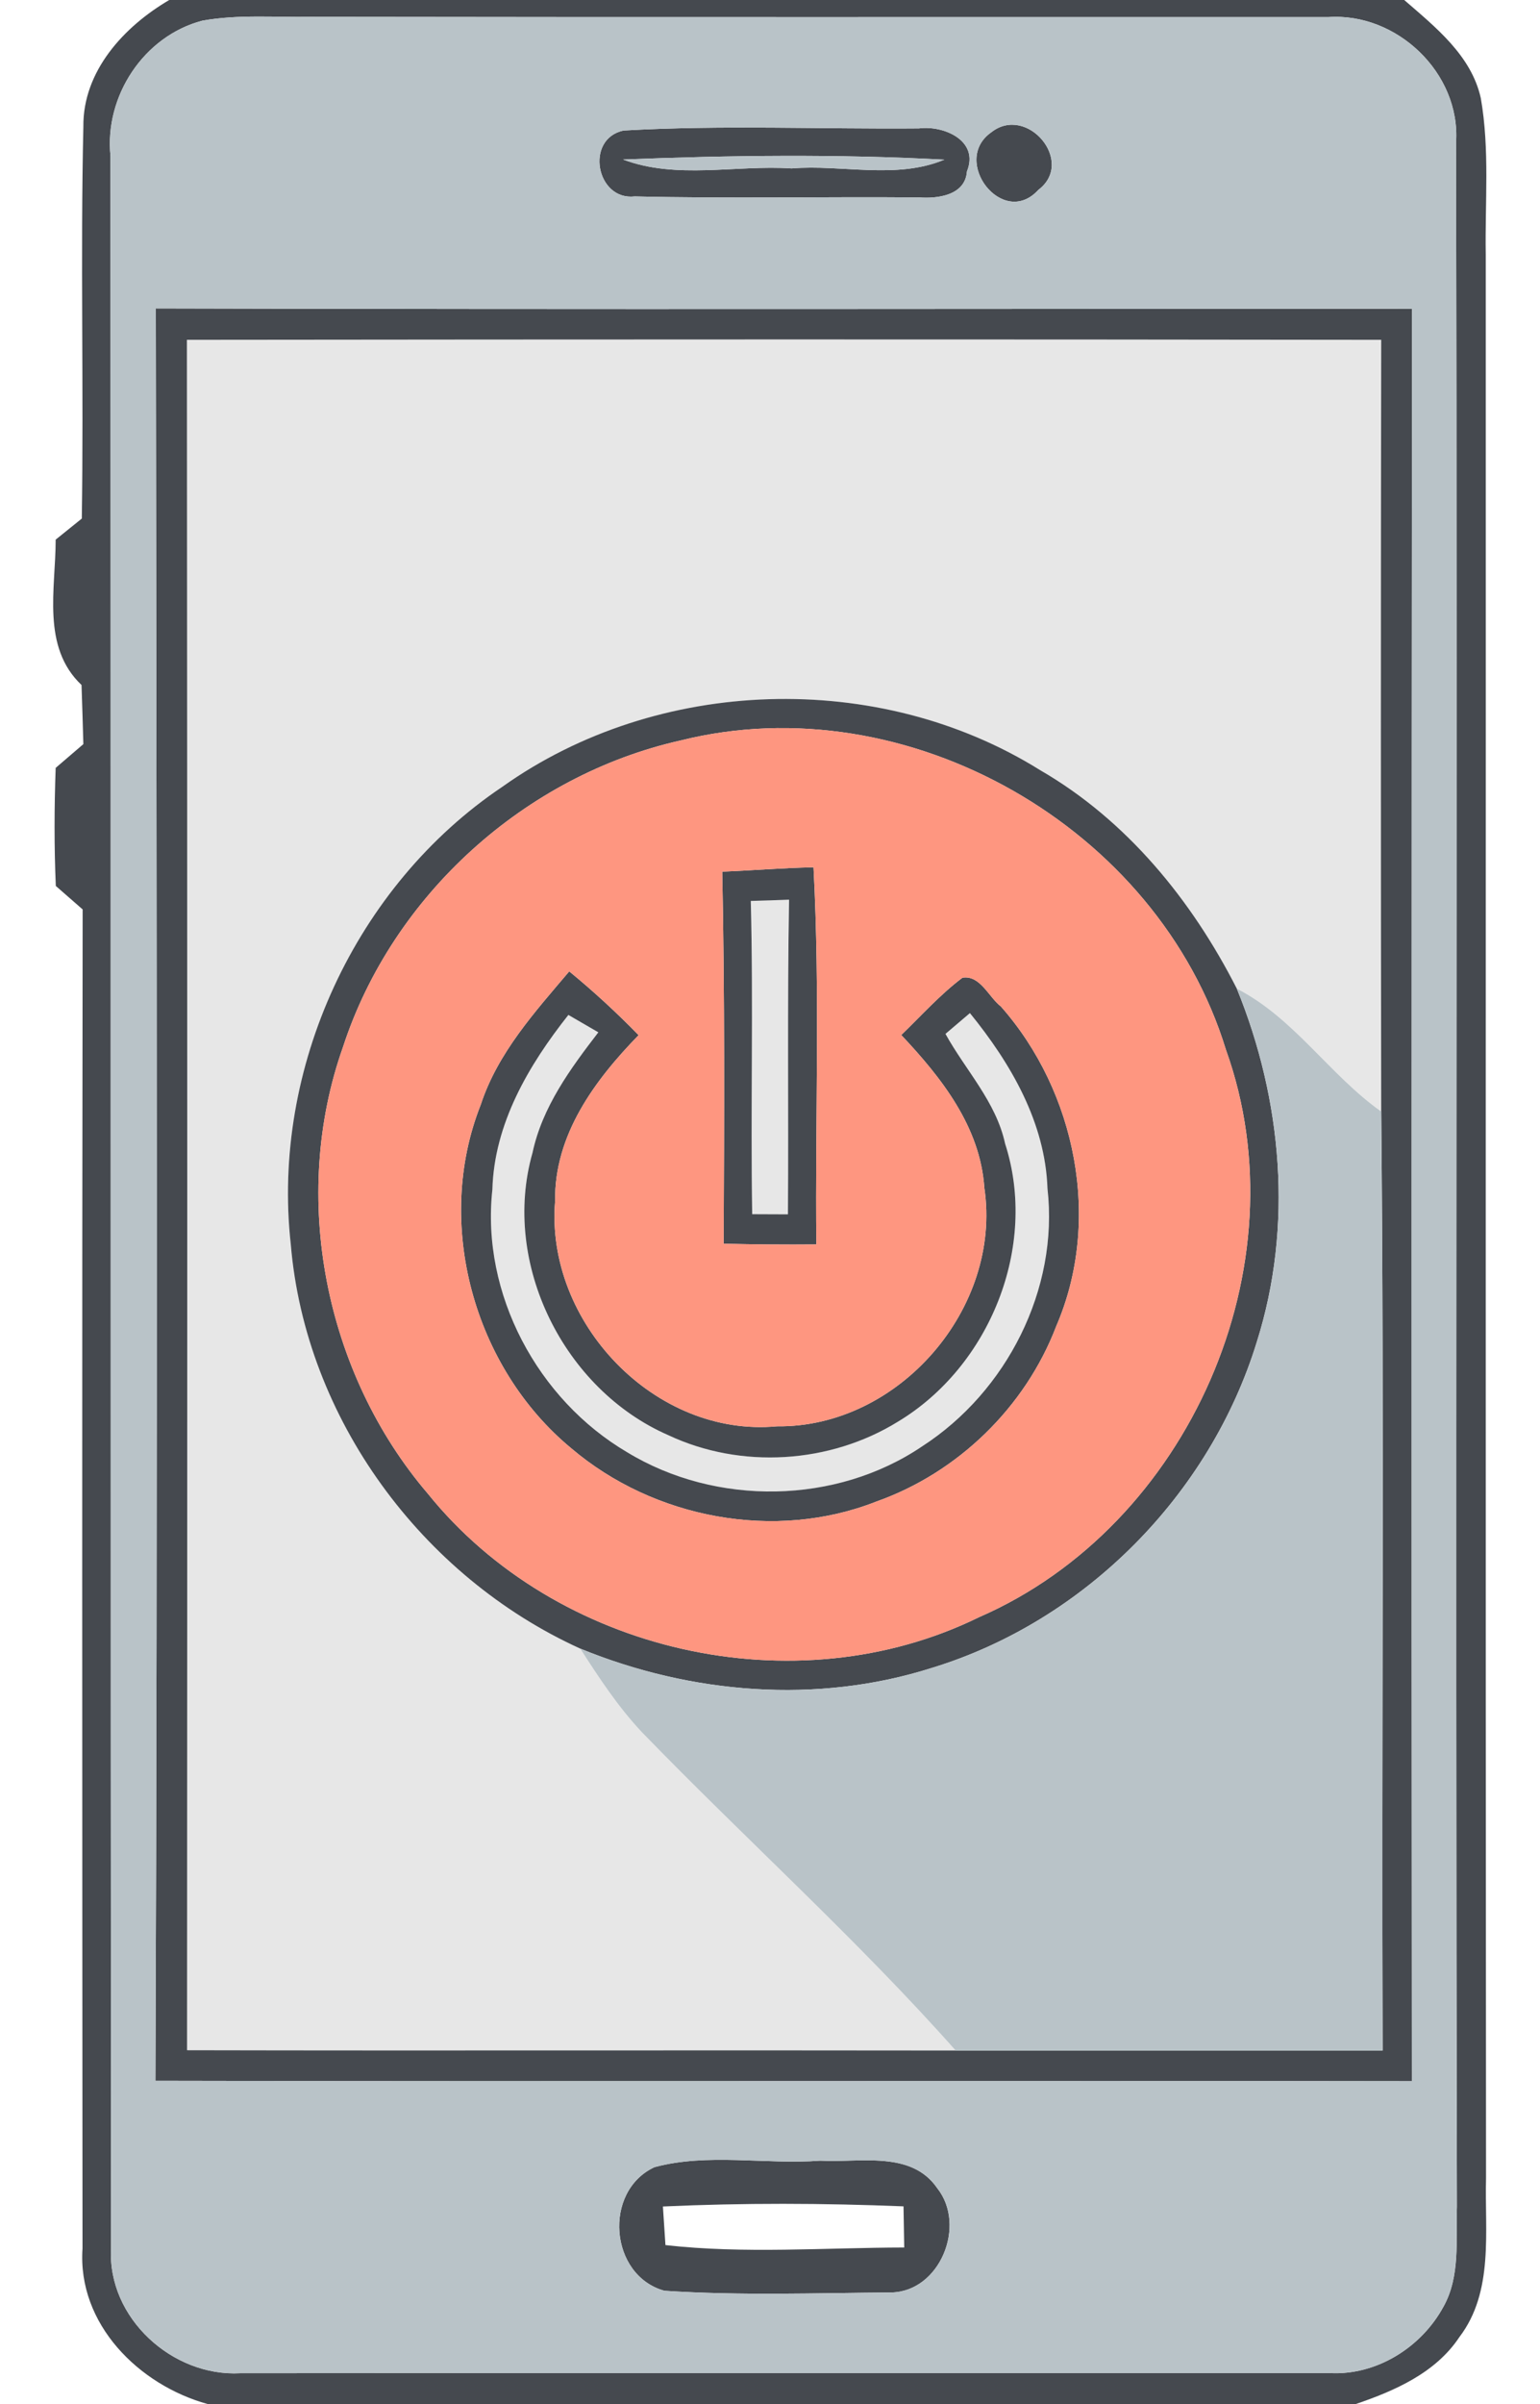 <?xml version="1.0" encoding="UTF-8" ?>
<!DOCTYPE svg PUBLIC "-//W3C//DTD SVG 1.1//EN" "http://www.w3.org/Graphics/SVG/1.1/DTD/svg11.dtd">
<svg width="109pt" height="170pt" viewBox="0 0 109 170" version="1.1" xmlns="http://www.w3.org/2000/svg">
<g id="#e7e7e7ff">
<path fill="#e7e7e7" opacity="1.00" d=" M 13.23 24.03 C 41.41 24.00 69.59 23.99 97.76 24.03 C 97.73 42.22 97.73 60.41 97.76 78.60 C 94.09 76.00 91.60 71.99 87.54 69.91 C 84.36 63.66 79.75 58.00 73.62 54.46 C 62.18 47.32 46.53 47.83 35.55 55.64 C 25.15 62.62 19.20 75.53 20.58 87.98 C 21.61 100.31 29.86 111.49 41.07 116.58 C 42.39 118.64 43.74 120.69 45.42 122.48 C 52.76 130.05 60.63 137.11 67.64 145.00 C 49.50 144.97 31.37 145.02 13.24 144.98 C 13.26 104.66 13.26 64.34 13.23 24.03 Z" />
<path fill="#e7e7e7" opacity="1.00" d=" M 53.14 63.71 C 53.82 63.69 55.17 63.65 55.85 63.62 C 55.72 71.04 55.82 78.46 55.77 85.87 C 55.14 85.87 53.87 85.86 53.24 85.86 C 53.12 78.48 53.33 71.09 53.14 63.71 Z" />
<path fill="#e7e7e7" opacity="1.00" d=" M 40.23 71.77 C 40.76 72.08 41.82 72.69 42.35 73.00 C 40.37 75.57 38.38 78.28 37.69 81.52 C 35.46 89.34 39.91 98.27 47.31 101.49 C 52.44 103.90 58.74 103.51 63.56 100.53 C 70.06 96.62 73.49 88.14 71.14 80.87 C 70.50 77.91 68.34 75.68 66.92 73.11 C 67.35 72.74 68.21 72.01 68.65 71.64 C 71.53 75.18 73.98 79.36 74.14 84.05 C 74.95 91.17 71.25 98.41 65.28 102.27 C 59.18 106.40 50.69 106.52 44.40 102.70 C 38.06 98.98 34.04 91.50 34.85 84.12 C 34.98 79.46 37.41 75.33 40.23 71.77 Z" />
</g>
<g id="#45494fff">
<path fill="#45494f" opacity="1.00" d=" M 11.98 0.00 L 99.39 0.00 C 101.60 1.92 104.14 3.92 104.81 6.94 C 105.45 10.59 105.10 14.31 105.16 17.99 C 105.17 63.33 105.14 108.67 105.18 154.02 C 105.08 157.80 105.75 162.05 103.29 165.27 C 101.61 167.80 98.72 169.06 95.96 170.00 L 14.70 170.00 C 9.83 168.66 5.47 164.34 5.84 159.00 C 5.82 127.44 5.80 95.88 5.85 64.31 C 5.37 63.90 4.43 63.06 3.95 62.65 C 3.83 59.86 3.84 57.08 3.94 54.30 C 4.43 53.88 5.41 53.04 5.90 52.62 C 5.86 51.22 5.82 49.83 5.77 48.44 C 2.92 45.74 3.94 41.64 3.94 38.16 C 4.40 37.79 5.33 37.04 5.79 36.67 C 5.93 27.44 5.69 18.19 5.90 8.96 C 5.86 5.03 8.77 1.88 11.98 0.00 M 14.33 1.46 C 10.18 2.54 7.38 6.80 7.82 11.04 C 7.85 60.37 7.82 109.70 7.86 159.02 C 7.61 163.92 12.21 168.08 17.00 167.82 C 42.70 167.80 68.41 167.81 94.11 167.81 C 97.43 167.99 100.61 165.99 102.17 163.11 C 103.37 160.96 103.04 158.40 103.12 156.05 C 103.00 107.38 103.16 58.72 103.06 10.06 C 103.38 5.16 98.86 0.87 94.01 1.21 C 70.01 1.20 46.00 1.23 21.99 1.19 C 19.44 1.23 16.85 1.01 14.33 1.46 Z" />
<path fill="#45494f" opacity="1.00" d=" M 44.14 9.23 C 51.09 8.83 58.08 9.14 65.04 9.08 C 66.78 8.85 69.33 9.93 68.44 12.12 C 68.32 13.82 66.36 14.06 65.05 13.96 C 58.34 13.90 51.63 14.05 44.93 13.89 C 42.20 14.21 41.37 9.81 44.14 9.23 M 44.10 11.28 C 47.89 12.71 52.07 11.65 56.03 11.91 C 59.61 11.62 63.43 12.71 66.84 11.29 C 59.27 10.89 51.67 10.98 44.10 11.28 Z" />
<path fill="#45494f" opacity="1.00" d=" M 70.17 9.35 C 72.69 7.37 76.14 11.44 73.49 13.43 C 70.98 16.19 67.27 11.37 70.17 9.35 M 71.36 11.29 C 71.80 11.80 71.80 11.80 71.36 11.29 Z" />
<path fill="#45494f" opacity="1.00" d=" M 11.03 21.81 C 40.67 21.89 70.31 21.84 99.94 21.83 C 99.91 63.61 99.90 105.39 99.93 147.17 C 70.29 147.12 40.64 147.21 11.00 147.14 C 11.16 105.36 11.09 63.58 11.03 21.81 M 13.23 24.03 C 13.26 64.34 13.26 104.66 13.24 144.98 C 31.37 145.02 49.50 144.97 67.64 145.00 C 77.71 145.00 87.79 145.00 97.86 145.00 C 97.78 122.87 97.98 100.73 97.76 78.60 C 97.73 60.41 97.73 42.22 97.76 24.03 C 69.59 23.99 41.41 24.00 13.23 24.03 Z" />
<path fill="#45494f" opacity="1.00" d=" M 35.55 55.64 C 46.53 47.83 62.18 47.32 73.62 54.46 C 79.75 58.00 84.36 63.66 87.54 69.91 C 90.76 77.78 91.54 86.72 88.96 94.88 C 85.64 105.69 76.80 114.63 65.97 117.94 C 57.84 120.53 48.91 119.79 41.07 116.58 C 29.86 111.49 21.61 100.31 20.58 87.98 C 19.20 75.53 25.15 62.62 35.55 55.64 M 48.18 52.36 C 37.17 54.83 27.78 63.30 24.28 74.03 C 20.51 84.64 22.99 97.10 30.28 105.62 C 39.36 116.88 56.28 120.74 69.29 114.36 C 84.13 107.91 92.26 89.51 86.77 74.23 C 81.95 58.50 64.20 48.36 48.18 52.36 Z" />
<path fill="#45494f" opacity="1.00" d=" M 51.12 61.64 C 53.28 61.55 55.43 61.37 57.58 61.33 C 58.05 70.21 57.69 79.11 57.78 88.00 C 55.59 88.02 53.40 88.00 51.22 87.95 C 51.26 79.18 51.30 70.41 51.12 61.64 M 53.14 63.71 C 53.33 71.09 53.12 78.48 53.24 85.86 C 53.87 85.86 55.14 85.87 55.77 85.87 C 55.82 78.46 55.72 71.04 55.85 63.62 C 55.17 63.65 53.82 63.69 53.14 63.71 Z" />
<path fill="#45494f" opacity="1.00" d=" M 40.29 68.69 C 42.01 70.10 43.65 71.61 45.20 73.20 C 42.09 76.39 39.22 80.26 39.29 84.94 C 38.58 93.48 46.34 101.67 55.00 100.86 C 63.62 100.96 70.94 92.50 69.67 83.99 C 69.38 79.68 66.63 76.20 63.79 73.19 C 65.21 71.82 66.54 70.33 68.12 69.14 C 69.37 68.93 69.98 70.51 70.84 71.17 C 76.17 77.20 77.99 86.31 74.76 93.78 C 72.57 99.51 67.80 104.14 62.03 106.18 C 54.85 109.01 46.28 107.38 40.44 102.42 C 33.52 96.71 30.70 86.49 34.03 78.11 C 35.23 74.45 37.85 71.57 40.29 68.69 M 40.23 71.77 C 37.41 75.33 34.98 79.46 34.85 84.12 C 34.04 91.50 38.06 98.98 44.40 102.70 C 50.69 106.52 59.18 106.40 65.28 102.27 C 71.25 98.41 74.95 91.17 74.14 84.05 C 73.98 79.36 71.53 75.18 68.65 71.64 C 68.21 72.01 67.35 72.74 66.92 73.11 C 68.34 75.68 70.50 77.91 71.14 80.87 C 73.49 88.14 70.06 96.62 63.56 100.53 C 58.74 103.51 52.44 103.90 47.31 101.49 C 39.91 98.27 35.46 89.34 37.69 81.52 C 38.38 78.28 40.37 75.57 42.35 73.00 C 41.82 72.69 40.76 72.08 40.23 71.77 Z" />
<path fill="#45494f" opacity="1.00" d=" M 46.32 153.25 C 50.10 152.23 54.17 153.08 58.06 152.79 C 60.84 152.95 64.49 152.04 66.34 154.74 C 68.43 157.37 66.53 162.05 63.08 162.11 C 57.73 162.15 52.36 162.34 47.03 161.99 C 43.14 160.92 42.66 154.96 46.32 153.25 M 46.92 156.03 C 46.97 156.71 47.05 158.07 47.10 158.76 C 52.70 159.39 58.37 158.94 64.00 158.93 C 63.99 158.20 63.96 156.75 63.95 156.02 C 58.27 155.79 52.59 155.77 46.92 156.03 Z" />
</g>
<g id="#b9c3c8ff">
<path fill="#b9c3c8" opacity="1.00" d=" M 14.33 1.46 C 16.85 1.01 19.44 1.23 21.99 1.19 C 46.00 1.23 70.01 1.20 94.01 1.21 C 98.86 0.87 103.38 5.16 103.06 10.06 C 103.16 58.72 103.00 107.38 103.12 156.05 C 103.04 158.40 103.37 160.96 102.17 163.11 C 100.61 165.99 97.43 167.99 94.11 167.81 C 68.41 167.81 42.70 167.80 17.00 167.82 C 12.21 168.08 7.61 163.92 7.86 159.02 C 7.82 109.70 7.85 60.37 7.82 11.04 C 7.38 6.80 10.18 2.54 14.33 1.46 M 44.14 9.23 C 41.37 9.81 42.20 14.21 44.93 13.89 C 51.63 14.05 58.34 13.90 65.05 13.96 C 66.36 14.06 68.32 13.82 68.44 12.12 C 69.33 9.93 66.78 8.85 65.04 9.08 C 58.08 9.14 51.09 8.83 44.14 9.23 M 70.17 9.35 C 67.27 11.37 70.98 16.19 73.49 13.43 C 76.14 11.44 72.69 7.37 70.17 9.35 M 11.03 21.81 C 11.09 63.58 11.16 105.36 11.00 147.14 C 40.64 147.21 70.29 147.12 99.93 147.17 C 99.90 105.39 99.91 63.61 99.94 21.83 C 70.31 21.84 40.67 21.89 11.03 21.81 M 46.32 153.25 C 42.66 154.96 43.14 160.92 47.03 161.99 C 52.36 162.34 57.73 162.15 63.08 162.11 C 66.53 162.05 68.43 157.37 66.34 154.74 C 64.49 152.04 60.84 152.95 58.06 152.79 C 54.17 153.08 50.10 152.23 46.32 153.25 Z" />
<path fill="#b9c3c8" opacity="1.00" d=" M 44.10 11.28 C 51.67 10.98 59.27 10.89 66.84 11.29 C 63.43 12.71 59.61 11.62 56.03 11.91 C 52.07 11.65 47.89 12.71 44.10 11.28 Z" />
<path fill="#b9c3c8" opacity="1.00" d=" M 71.36 11.29 C 71.80 11.80 71.80 11.80 71.36 11.29 Z" />
<path fill="#b9c3c8" opacity="1.00" d=" M 87.54 69.91 C 91.60 71.99 94.09 76.00 97.76 78.60 C 97.98 100.73 97.78 122.87 97.86 145.00 C 87.79 145.00 77.71 145.00 67.64 145.00 C 60.63 137.11 52.76 130.05 45.42 122.48 C 43.74 120.69 42.39 118.64 41.07 116.58 C 48.91 119.79 57.84 120.53 65.97 117.94 C 76.80 114.63 85.64 105.69 88.96 94.88 C 91.54 86.72 90.76 77.78 87.54 69.91 Z" />
</g>
<g id="#fe9680ff">
<path fill="#fe9680" opacity="1.00" d=" M 48.18 52.36 C 64.20 48.36 81.95 58.50 86.77 74.23 C 92.26 89.51 84.13 107.91 69.29 114.36 C 56.28 120.74 39.36 116.88 30.28 105.62 C 22.99 97.10 20.51 84.64 24.28 74.03 C 27.78 63.30 37.17 54.83 48.18 52.36 M 51.12 61.64 C 51.30 70.41 51.26 79.18 51.22 87.95 C 53.40 88.00 55.59 88.02 57.78 88.00 C 57.69 79.11 58.05 70.21 57.58 61.33 C 55.43 61.37 53.28 61.55 51.12 61.64 M 40.29 68.69 C 37.85 71.57 35.23 74.45 34.03 78.11 C 30.70 86.49 33.52 96.71 40.44 102.42 C 46.28 107.38 54.85 109.01 62.03 106.18 C 67.80 104.14 72.57 99.51 74.76 93.78 C 77.99 86.31 76.17 77.20 70.84 71.17 C 69.98 70.51 69.37 68.93 68.12 69.14 C 66.54 70.33 65.21 71.82 63.79 73.19 C 66.63 76.20 69.38 79.68 69.67 83.99 C 70.94 92.50 63.62 100.96 55.00 100.86 C 46.34 101.67 38.58 93.48 39.29 84.94 C 39.22 80.26 42.09 76.39 45.20 73.20 C 43.65 71.61 42.01 70.10 40.29 68.69 Z" />
</g>
</svg>
